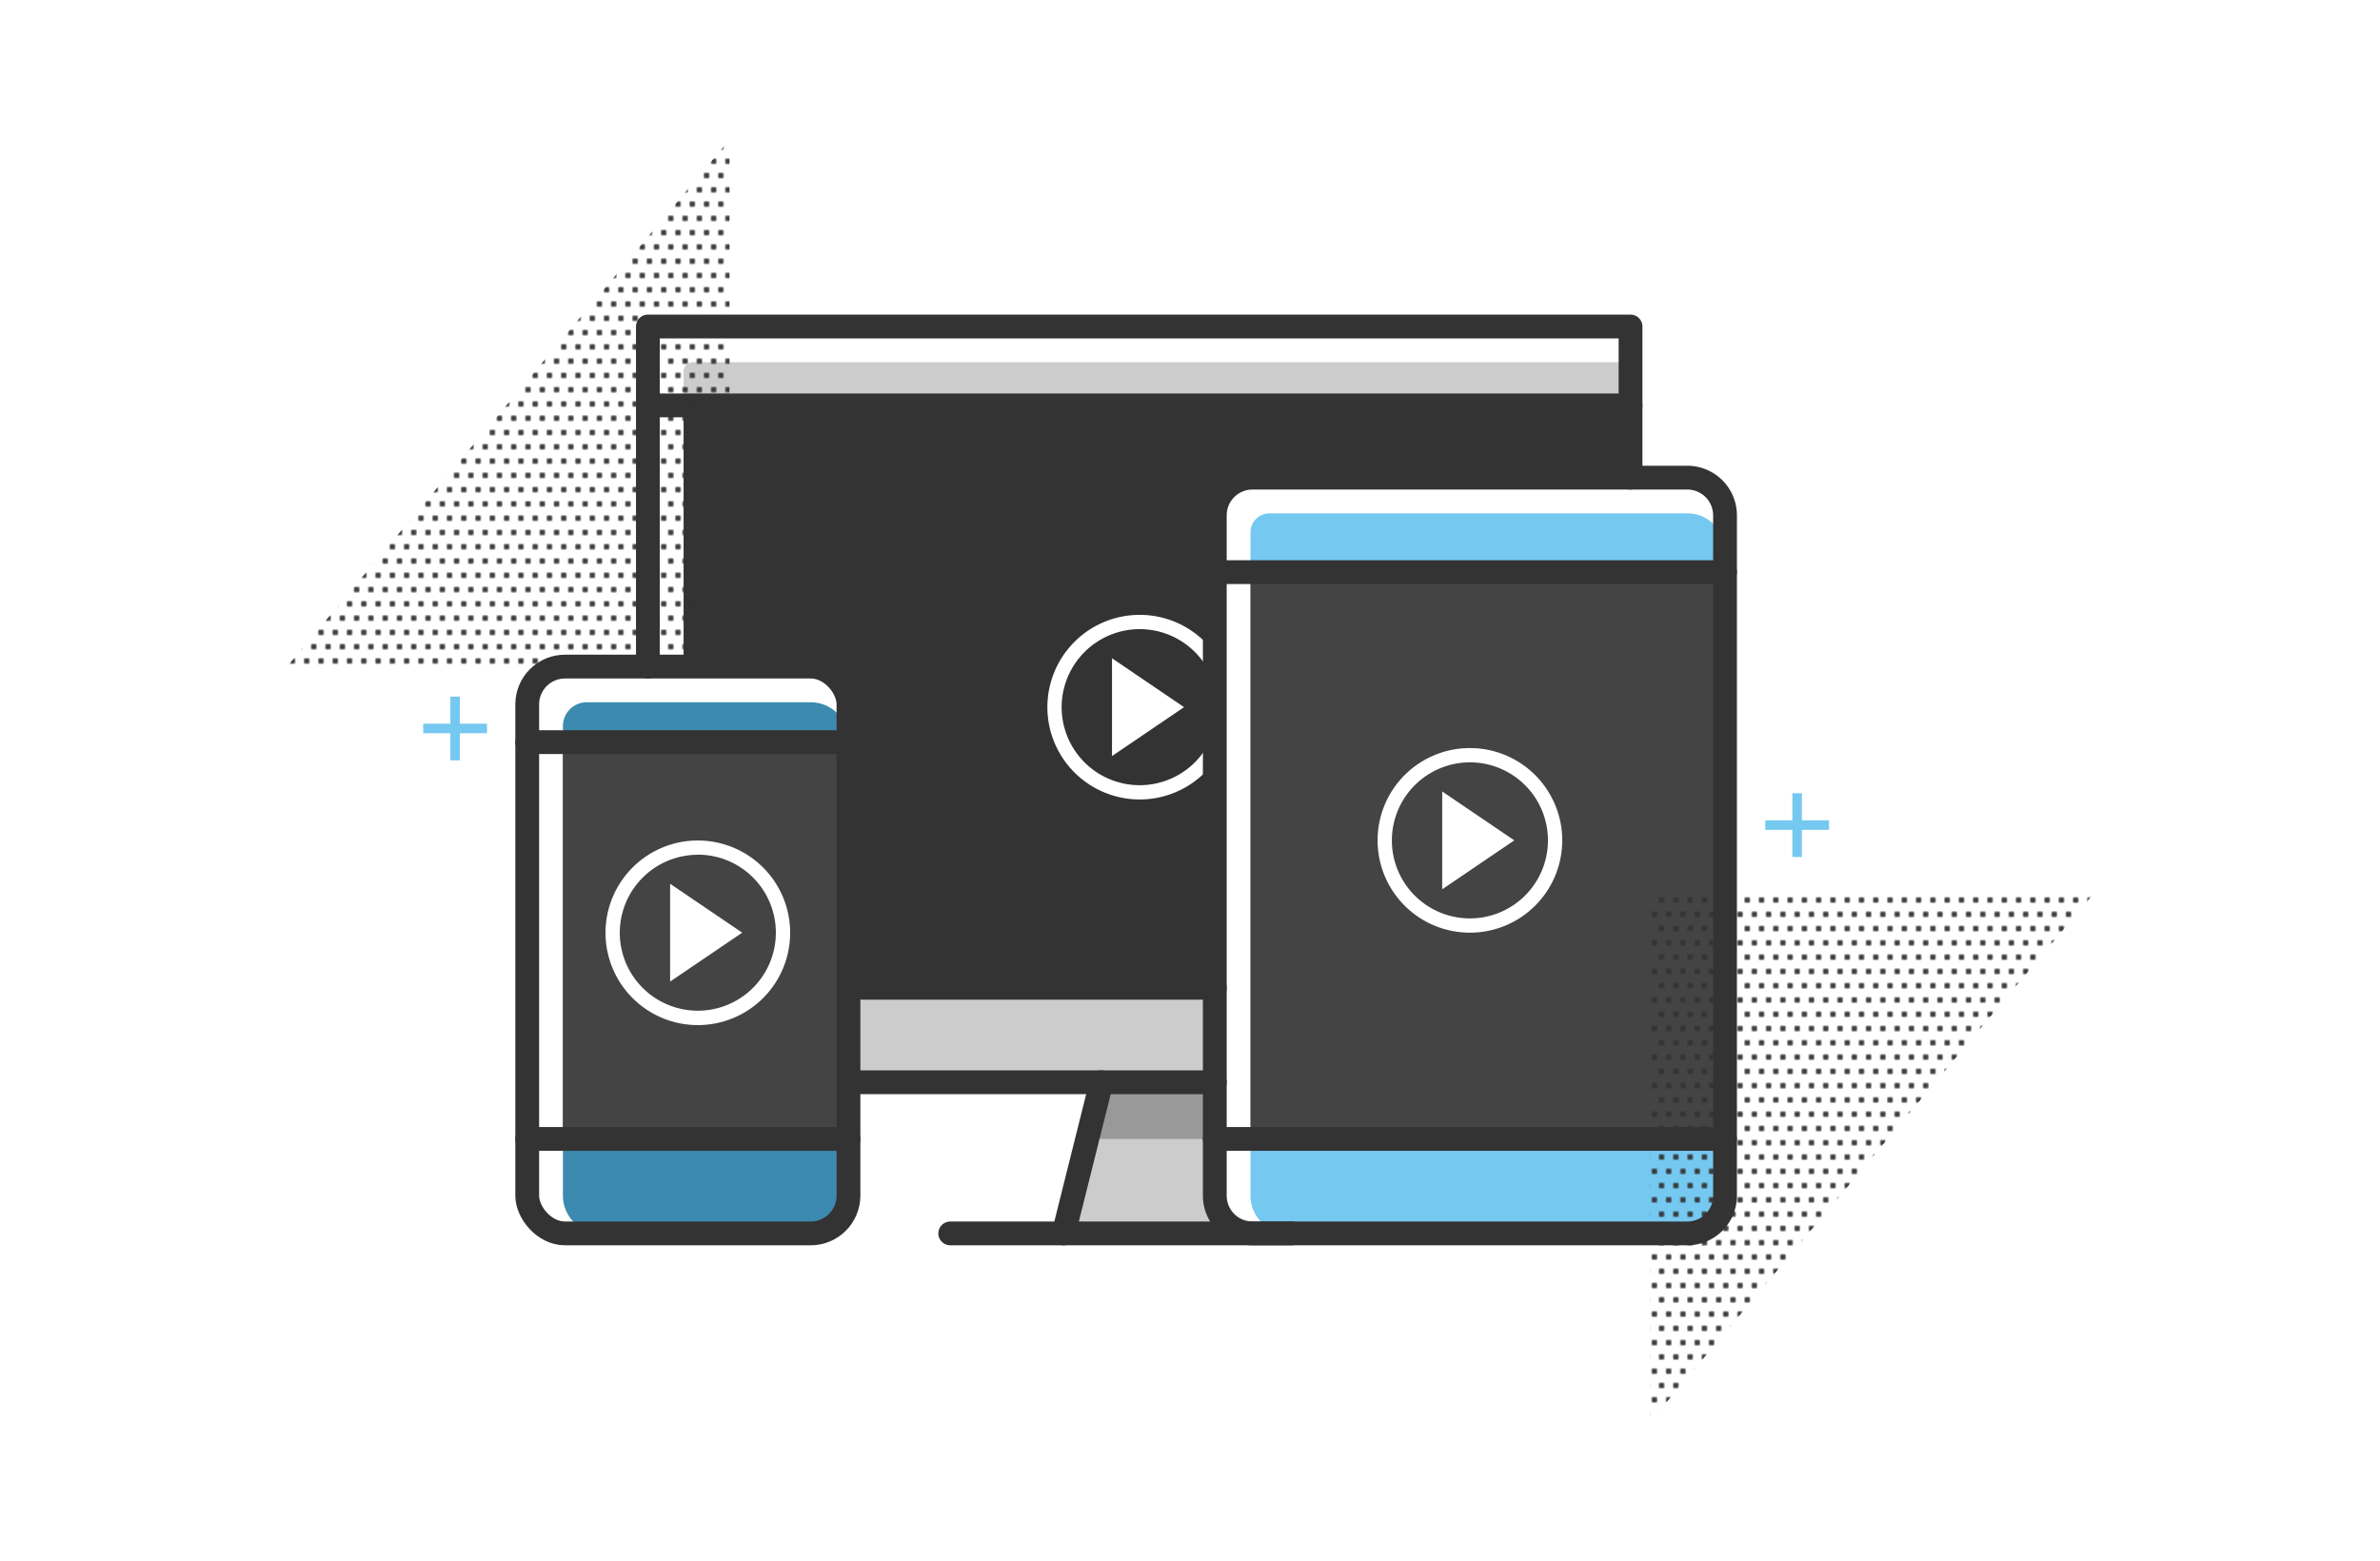 <svg id="Layer_1" data-name="Layer 1" xmlns="http://www.w3.org/2000/svg" xmlns:xlink="http://www.w3.org/1999/xlink" viewBox="0 0 1000 656"><defs><style>.cls-1{fill:url(#New_Pattern_Swatch_5);}.cls-1,.cls-4{clip-rule:evenodd;}.cls-14,.cls-2,.cls-21{fill:none;}.cls-13,.cls-3{fill:#333;}.cls-4{fill:url(#New_Pattern_Swatch_5-3);}.cls-5,.cls-7{fill:#ccc;}.cls-11,.cls-13,.cls-15,.cls-18,.cls-5,.cls-6{fill-rule:evenodd;}.cls-6{fill:#999;}.cls-8{fill:#3c8aaf;}.cls-9{fill:#75c8f0;}.cls-10{fill:#444;}.cls-11,.cls-12{fill:#fff;}.cls-14{stroke:#333;stroke-linecap:round;stroke-linejoin:round;stroke-width:10px;}.cls-15,.cls-17{fill:url(#New_Pattern_Swatch_5-5);}.cls-16{clip-path:url(#clip-path);}.cls-18,.cls-20{fill:url(#New_Pattern_Swatch_5-9);}.cls-19{clip-path:url(#clip-path-2);}.cls-21{stroke:#75c8f0;stroke-miterlimit:10;stroke-width:4px;}</style><pattern id="New_Pattern_Swatch_5" data-name="New Pattern Swatch 5" width="12" height="12" patternTransform="translate(-0.14 1.76)" patternUnits="userSpaceOnUse" viewBox="0 0 12 12"><rect class="cls-2" width="12" height="12"/><circle class="cls-3" cx="9" cy="12" r="1"/><circle class="cls-3" cx="3" cy="12" r="1"/><circle class="cls-3" cx="12" cy="6" r="1"/><circle class="cls-3" cx="6" cy="6" r="1"/><circle class="cls-3" cy="6" r="1"/><circle class="cls-3" cx="9" r="1"/><circle class="cls-3" cx="3" r="1"/></pattern><pattern id="New_Pattern_Swatch_5-3" data-name="New Pattern Swatch 5" width="12" height="12" patternTransform="translate(-21.86 12.24) rotate(180)" patternUnits="userSpaceOnUse" viewBox="0 0 12 12"><rect class="cls-2" width="12" height="12"/><circle class="cls-3" cx="9" cy="12" r="1"/><circle class="cls-3" cx="3" cy="12" r="1"/><circle class="cls-3" cx="12" cy="6" r="1"/><circle class="cls-3" cx="6" cy="6" r="1"/><circle class="cls-3" cy="6" r="1"/><circle class="cls-3" cx="9" r="1"/><circle class="cls-3" cx="3" r="1"/></pattern><pattern id="New_Pattern_Swatch_5-5" data-name="New Pattern Swatch 5" width="12" height="12" patternTransform="translate(-0.14 1.76)" patternUnits="userSpaceOnUse" viewBox="0 0 12 12"><rect class="cls-2" width="12" height="12"/><circle class="cls-3" cx="9" cy="12" r="1"/><circle class="cls-3" cx="3" cy="12" r="1"/><circle class="cls-3" cx="12" cy="6" r="1"/><circle class="cls-3" cx="6" cy="6" r="1"/><circle class="cls-3" cy="6" r="1"/><circle class="cls-3" cx="9" r="1"/><circle class="cls-3" cx="3" r="1"/></pattern><clipPath id="clip-path"><path class="cls-1" d="M306.51,58.74,120.63,280.13H306.51Z"/></clipPath><pattern id="New_Pattern_Swatch_5-9" data-name="New Pattern Swatch 5" width="12" height="12" patternTransform="translate(-21.86 12.24) rotate(180)" patternUnits="userSpaceOnUse" viewBox="0 0 12 12"><rect class="cls-2" width="12" height="12"/><circle class="cls-3" cx="9" cy="12" r="1"/><circle class="cls-3" cx="3" cy="12" r="1"/><circle class="cls-3" cx="12" cy="6" r="1"/><circle class="cls-3" cx="6" cy="6" r="1"/><circle class="cls-3" cy="6" r="1"/><circle class="cls-3" cx="9" r="1"/><circle class="cls-3" cx="3" r="1"/></pattern><clipPath id="clip-path-2"><path class="cls-4" d="M693.49,597.26,879.37,375.87H693.49Z"/></clipPath></defs><polygon class="cls-5" points="450.57 518.33 448.38 512.43 461.77 458.85 467.23 454.81 505.64 454.81 510.42 462.46 510.42 502.44 517.65 518.33 450.57 518.33"/><polygon class="cls-6" points="456.83 478.63 510.69 478.63 510.69 454.81 459.13 454.81 456.83 478.63"/><rect class="cls-7" x="356.5" y="415.11" width="153.92" height="42.15"/><path class="cls-7" d="M291.22,152.21H685.1a0,0,0,0,1,0,0v21.19a0,0,0,0,1,0,0H287.22a0,0,0,0,1,0,0V156.21A4,4,0,0,1,291.22,152.21Z"/><path id="rect1739" class="cls-8" d="M246.52,295.13h94.1A15.88,15.88,0,0,1,356.5,311V502.45a15.88,15.88,0,0,1-15.88,15.88H252.4a15.88,15.88,0,0,1-15.88-15.88V305.13A10,10,0,0,1,246.52,295.13Z"/><path id="path1741" class="cls-9" d="M533.42,215.73h175.5a15.88,15.88,0,0,1,15.88,15.88V502.45a15.88,15.88,0,0,1-15.88,15.88H541.3a15.88,15.88,0,0,1-15.88-15.88V223.73A8,8,0,0,1,533.42,215.73Z"/><rect class="cls-10" x="525.42" y="240.43" width="199.38" height="238.2"/><polygon class="cls-11" points="636.25 353.16 605.97 332.61 605.97 373.71 636.25 353.16"/><path class="cls-12" d="M617.61,320.37a32.79,32.79,0,1,1-32.79,32.79,32.83,32.83,0,0,1,32.79-32.79m0-6a38.79,38.79,0,1,0,38.79,38.79,38.79,38.79,0,0,0-38.79-38.79Z"/><rect class="cls-10" x="236.52" y="314.37" width="119.98" height="164.25"/><polygon class="cls-11" points="311.84 391.95 281.56 371.4 281.56 412.5 311.84 391.95"/><path class="cls-12" d="M293.2,359.16A32.79,32.79,0,1,1,260.41,392a32.83,32.83,0,0,1,32.79-32.79m0-6A38.79,38.79,0,1,0,332,392a38.79,38.79,0,0,0-38.79-38.79Z"/><path class="cls-13" d="M510.42,415.11V214.23a13.5,13.5,0,0,1,13.51-13.5H687.41V170.37H287.22V280.13h54.35a17.65,17.65,0,0,1,17.65,17.65V415.11Z"/><polygon class="cls-11" points="497.5 297.18 467.23 276.63 467.23 317.73 497.5 297.18"/><path class="cls-12" d="M478.86,264.39a32.79,32.79,0,1,1-32.79,32.79,32.83,32.83,0,0,1,32.79-32.79m0-6a38.79,38.79,0,1,0,38.8,38.79,38.79,38.79,0,0,0-38.8-38.79Z"/><g id="g1778"><path id="path1731" class="cls-14" d="M272.22,280.13V137.21H685.1v63.52M510.42,454.81H356.5"/><path id="path1733" class="cls-14" d="M399.26,518.33H542.85"/><path id="path1735" class="cls-14" d="M446.9,518.33l15.88-63.52"/><rect id="rect1739-2" data-name="rect1739" class="cls-14" x="221.52" y="280.13" width="134.98" height="238.2" rx="15.88"/><path id="path1741-2" data-name="path1741" class="cls-14" d="M526.3,200.73H708.92a15.84,15.84,0,0,1,15.88,15.88V502.45a15.85,15.85,0,0,1-15.88,15.88H526.3a15.85,15.85,0,0,1-15.88-15.88V216.61A15.84,15.84,0,0,1,526.3,200.73Z"/><path id="path1743" class="cls-14" d="M356.5,415.11H510.42"/><path id="path1743-2" data-name="path1743" class="cls-14" d="M273.83,170.37H685.1"/><path id="path1760" class="cls-14" d="M221.52,478.63h135"/><path id="path1762" class="cls-14" d="M221.52,311.89h135"/><path id="path1764" class="cls-14" d="M510.42,240.43H724.8"/><path id="path1766" class="cls-14" d="M510.42,478.63H724.8"/></g><path class="cls-15" d="M306.51,58.74,120.63,280.13H306.51Z"/><g class="cls-16"><polygon class="cls-17" points="-863.95 -1069.25 474.63 -1069.25 474.63 663.03 -863.95 663.03 -863.95 -1069.25"/></g><path class="cls-18" d="M693.49,597.26,879.37,375.87H693.49Z"/><g class="cls-19"><rect class="cls-20" x="525.37" y="-7.03" width="1338.58" height="1732.28"/></g><line class="cls-21" x1="177.83" y1="306.13" x2="204.62" y2="306.13"/><line class="cls-21" x1="191.22" y1="292.74" x2="191.22" y2="319.53"/><line class="cls-21" x1="741.71" y1="346.74" x2="768.5" y2="346.74"/><line class="cls-21" x1="755.1" y1="333.35" x2="755.1" y2="360.14"/></svg>